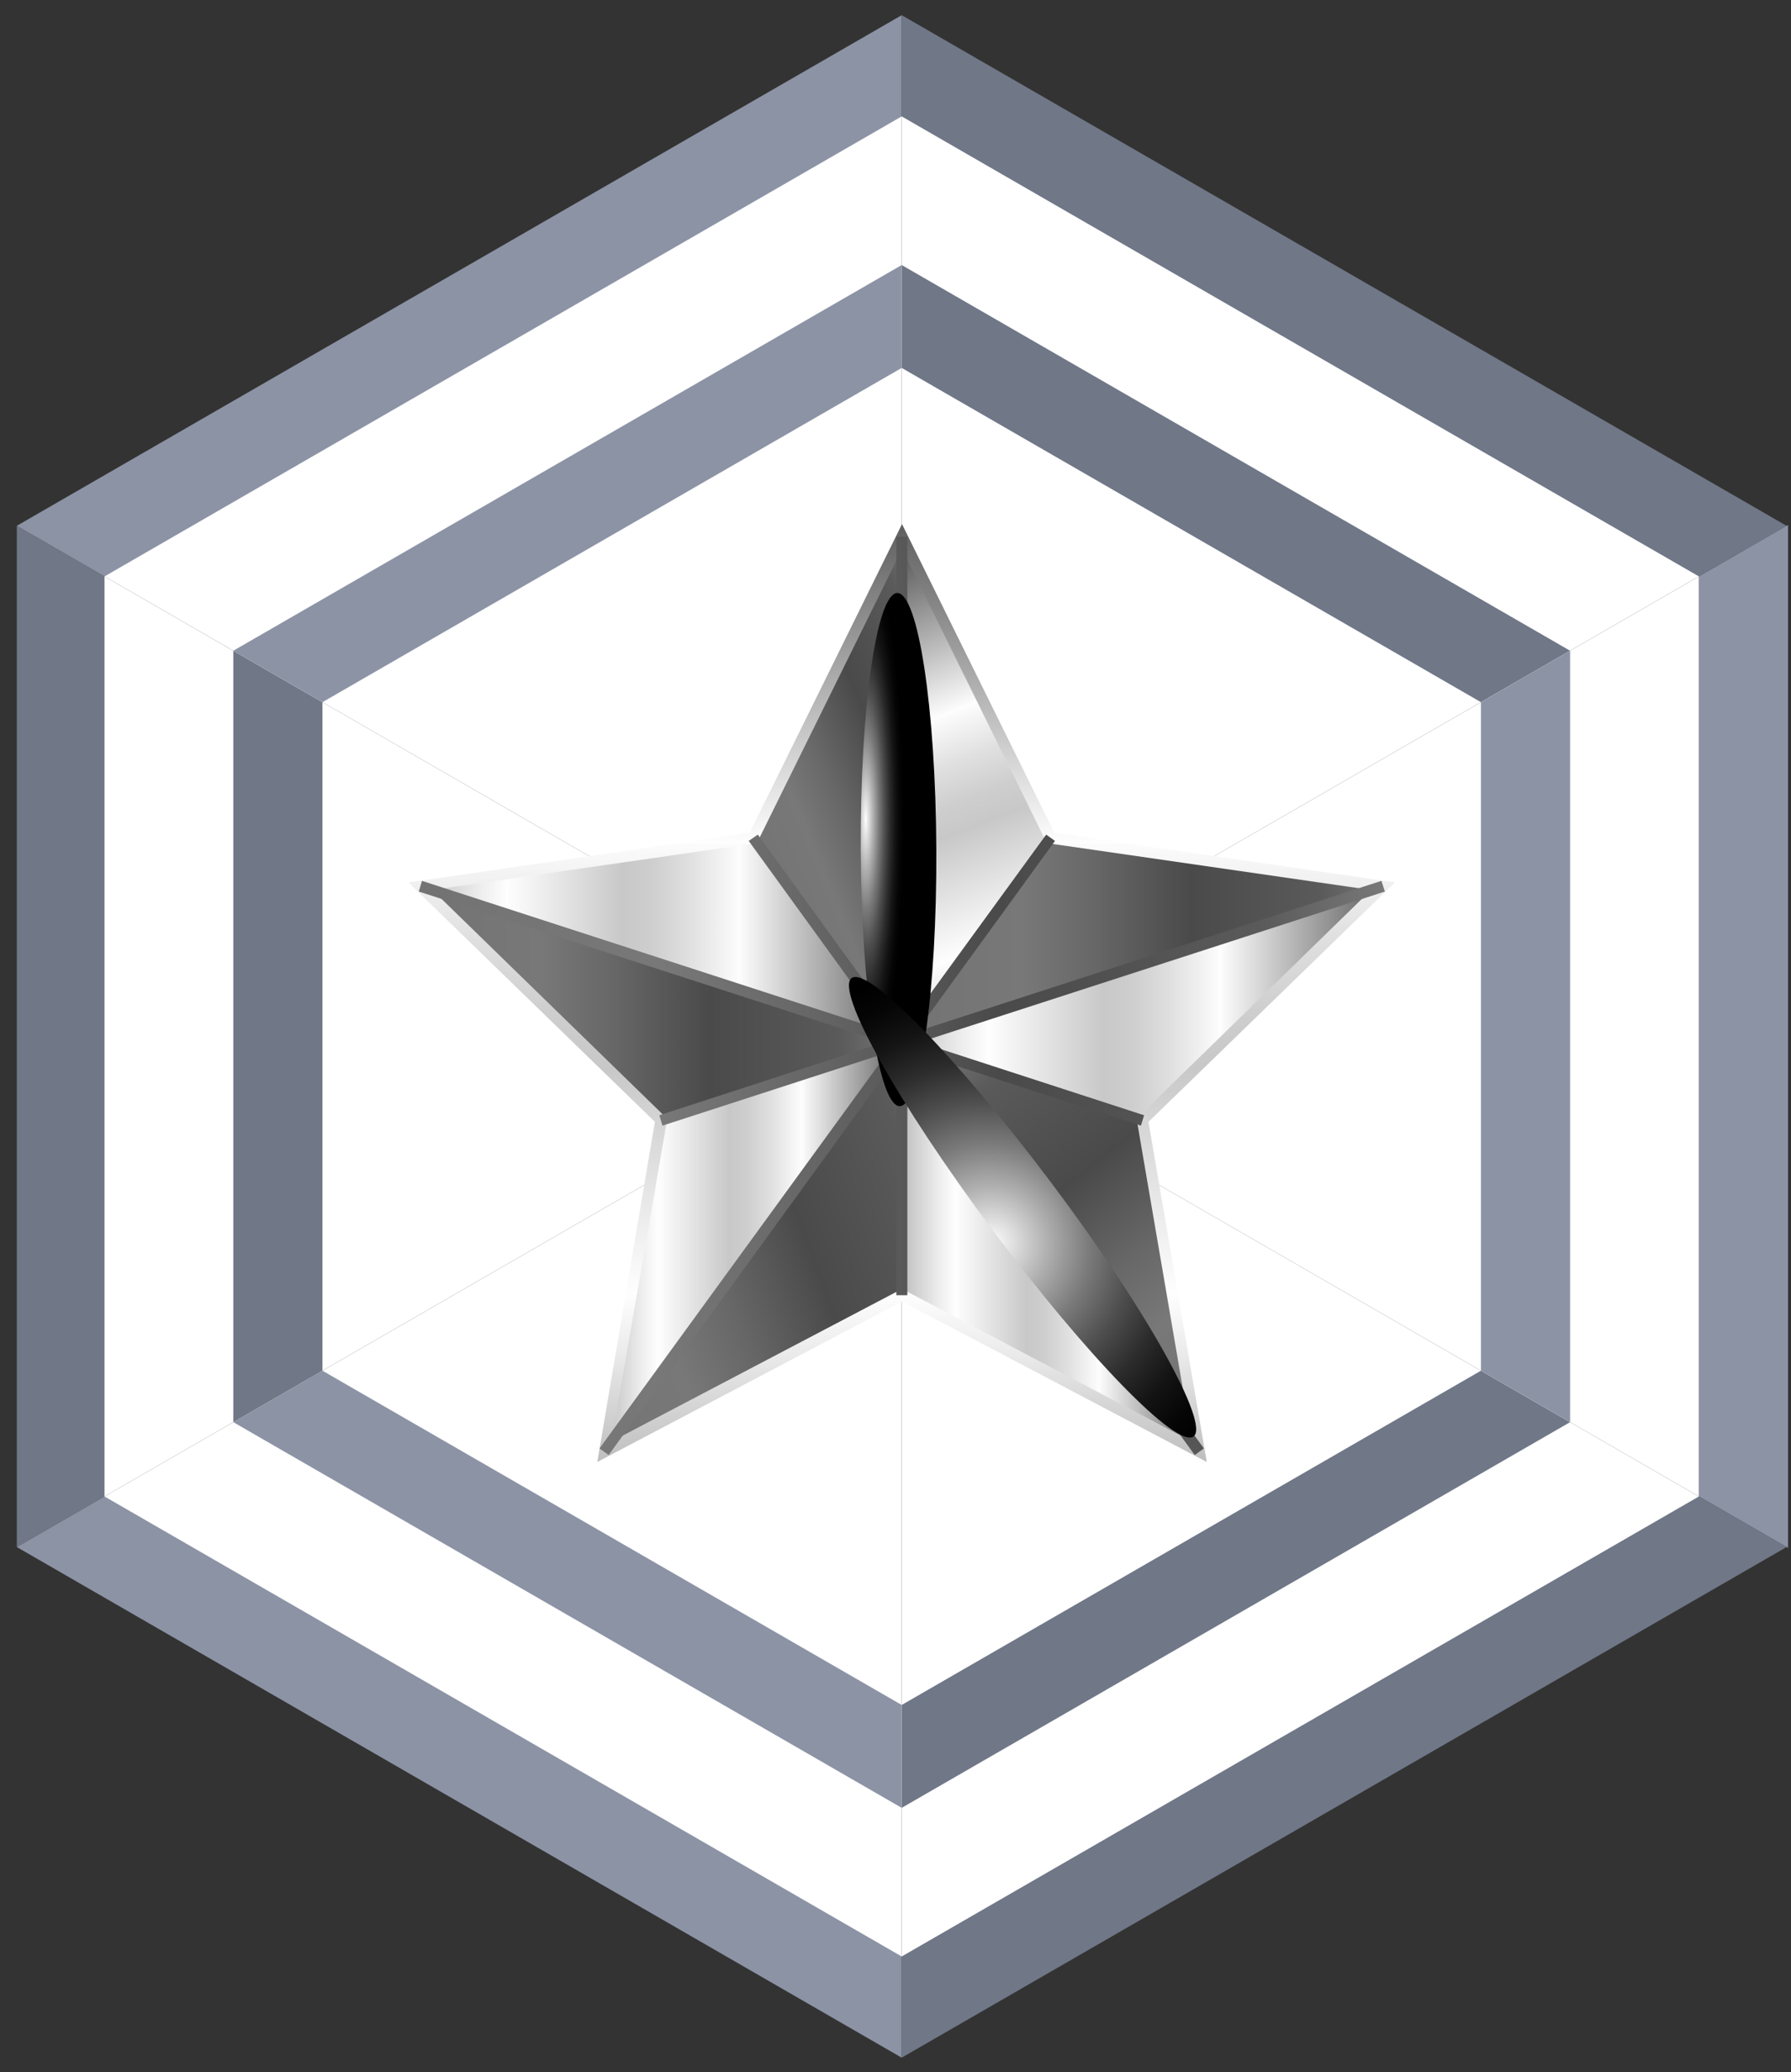 <svg width="102" height="118" viewBox="0 0 102 118" fill="none" xmlns="http://www.w3.org/2000/svg">
<rect x="0" y="0" width="102" height="118" fill="#333333" stroke="none"/>
<path d="M6.027 85.175V32.868L0.958 29.943V88.1V88.1L6.027 85.175V85.175V85.175Z" fill="#707787"/>
<path d="M6.027 32.868L51.353 6.715V0.865L0.958 29.943V29.943L6.027 32.868V32.868V32.868Z" fill="#8C93A5"/>
<path d="M96.678 32.868L101.747 29.943V29.943L51.353 0.865V6.715L96.678 32.868V32.868Z" fill="#707787"/>
<path d="M6.027 85.175L0.958 88.1L51.353 117.178V111.328L6.027 85.175V85.175Z" fill="#8C93A5"/>
<path d="M101.831 29.895L96.754 32.825V32.825V85.219L101.831 88.148V88.148V29.895V29.895Z" fill="#8C93A5"/>
<path d="M96.678 85.175L51.353 111.328V117.178L101.747 88.1L96.678 85.175V85.175V85.175Z" fill="#707787"/>
<path d="M51.353 59.022V111.415L96.754 85.219L51.353 59.022V59.022Z" fill="white"/>
<path d="M51.353 97.092V102.951L89.419 80.987L84.342 78.057L51.353 97.092V97.092Z" fill="#707787"/>
<path d="M5.952 85.219L51.353 111.415V59.022L5.952 85.219V85.219Z" fill="white"/>
<path d="M18.364 78.057L13.287 80.987L51.353 102.951V97.092L18.364 78.057V78.057Z" fill="#8C93A5"/>
<path d="M18.364 39.987L5.952 32.825V85.219L13.287 80.987L18.364 78.057L51.353 59.022L18.364 39.987V39.987Z" fill="white"/>
<path d="M18.364 78.057V39.987L13.287 37.057V80.987V80.987L18.364 78.057V78.057V78.057Z" fill="#707787"/>
<path d="M5.952 32.825L13.287 37.057L18.364 39.987L51.353 59.022V15.093V15.093V6.628L5.952 32.825V32.825Z" fill="white"/>
<path d="M13.287 37.057L18.364 39.987V39.987L51.353 20.952V15.093L13.287 37.057V37.057V37.057Z" fill="#8C93A5"/>
<path d="M51.353 6.628V15.093V15.093V59.022L89.419 37.057L96.754 32.825L51.353 6.628V6.628Z" fill="white"/>
<path d="M84.342 39.987L89.419 37.057L51.353 15.093V20.952L84.342 39.987V39.987Z" fill="#707787"/>
<path d="M89.419 37.057L51.353 59.022L89.419 80.987L96.754 85.219V32.825L89.419 37.057V37.057Z" fill="white"/>
<path d="M84.342 39.987V78.057V78.057L89.419 80.987V80.987V37.057V37.057L84.342 39.987V39.987V39.987Z" fill="#8C93A5"/>
<path d="M51.37 59.353L23.942 50.467L42.891 47.707L51.37 59.353V59.353Z" fill="url(#paint0_linear_0_8677)"/>
<path d="M51.371 59.353L34.412 82.662L37.639 63.796L51.371 59.353V59.353Z" fill="url(#paint1_linear_0_8677)"/>
<path d="M51.371 59.353L68.294 82.662L51.371 73.758V59.353V59.353Z" fill="url(#paint2_linear_0_8677)"/>
<path d="M78.763 50.467L65.067 63.796L51.371 59.353L78.763 50.467V50.467Z" fill="url(#paint3_linear_0_8677)"/>
<path d="M51.371 30.561L59.832 47.707L51.371 59.353V30.561V30.561Z" fill="url(#paint4_linear_0_8677)"/>
<path d="M78.763 50.467L51.371 59.353L59.832 47.707L78.763 50.467V50.467Z" fill="url(#paint5_linear_0_8677)"/>
<path d="M65.067 63.796L68.294 82.662L51.371 59.353L65.067 63.796V63.796Z" fill="url(#paint6_linear_0_8677)"/>
<path d="M51.371 59.353V73.758L34.412 82.662L51.371 59.353V59.353Z" fill="url(#paint7_linear_0_8677)"/>
<path d="M51.371 30.561V59.353L42.891 47.707L51.371 30.561V30.561Z" fill="url(#paint8_linear_0_8677)"/>
<path d="M51.37 59.353L37.638 63.796L23.942 50.467L51.37 59.353V59.353Z" fill="url(#paint9_linear_0_8677)"/>
<path fill-rule="evenodd" clip-rule="evenodd" d="M37.298 63.886L34.017 83.254L51.371 74.116L68.724 83.254V83.236L65.407 63.886L79.444 50.252L60.047 47.421L51.371 29.845L42.694 47.421L23.261 50.252L37.298 63.886ZM37.979 63.689L24.623 50.681L43.106 48.012L51.371 31.278L59.617 48.012L78.082 50.681L64.852 63.581L64.726 63.689L67.881 82.089L51.371 73.4L34.824 82.089L37.979 63.85V63.689Z" fill="url(#paint10_linear_0_8677)"/>
<path d="M64.977 64.101L65.156 63.51L52.374 59.353L78.871 50.771L78.674 50.162L52.195 58.744L60.083 47.887L59.581 47.528L51.675 58.386V30.561H51.048V58.404L43.16 47.528L42.64 47.887L50.528 58.762L24.032 50.162L23.852 50.771L50.331 59.353L37.549 63.51L37.728 64.101L50.546 59.944L34.143 82.483L34.663 82.859L51.048 60.321V73.758H51.675V60.339L68.043 82.859L68.563 82.483L52.177 59.962L64.977 64.101V64.101Z" fill="url(#paint11_linear_0_8677)"/>
<g style="mix-blend-mode:color-dodge">
<path d="M51.102 33.768C52.285 33.768 53.289 40.308 53.325 48.37C53.361 56.433 52.428 62.972 51.245 62.99C50.062 63.008 49.058 56.469 49.022 48.388C48.986 40.308 49.919 33.804 51.102 33.768Z" fill="url(#paint12_radial_0_8677)"/>
</g>
<g style="mix-blend-mode:color-dodge">
<path d="M67.971 81.802C67.021 82.501 61.894 77.234 56.516 70.031C51.138 62.829 47.552 56.397 48.502 55.698C49.452 54.999 54.58 60.303 59.958 67.469C65.336 74.636 68.921 81.139 67.971 81.802Z" fill="url(#paint13_radial_0_8677)"/>
</g>
<defs>
<linearGradient id="paint0_linear_0_8677" x1="23.942" y1="59.353" x2="51.37" y2="59.353" gradientUnits="userSpaceOnUse">
<stop stop-color="#BEBEBE"/>
<stop offset="0.12" stop-color="#ECECEC"/>
<stop offset="0.18" stop-color="#FEFEFE"/>
<stop offset="0.42" stop-color="#C8C8C8"/>
<stop offset="0.48" stop-color="#CECECE"/>
<stop offset="0.56" stop-color="#E0E0E0"/>
<stop offset="0.66" stop-color="#FCFCFC"/>
<stop offset="0.66" stop-color="#FEFEFE"/>
<stop offset="1" stop-color="#5E5E5E"/>
</linearGradient>
<linearGradient id="paint1_linear_0_8677" x1="34.412" y1="82.671" x2="51.371" y2="82.671" gradientUnits="userSpaceOnUse">
<stop stop-color="#BEBEBE"/>
<stop offset="0.12" stop-color="#ECECEC"/>
<stop offset="0.18" stop-color="#FEFEFE"/>
<stop offset="0.42" stop-color="#C8C8C8"/>
<stop offset="0.48" stop-color="#CECECE"/>
<stop offset="0.56" stop-color="#E0E0E0"/>
<stop offset="0.66" stop-color="#FCFCFC"/>
<stop offset="0.66" stop-color="#FEFEFE"/>
<stop offset="1" stop-color="#5E5E5E"/>
</linearGradient>
<linearGradient id="paint2_linear_0_8677" x1="51.371" y1="82.671" x2="68.294" y2="82.671" gradientUnits="userSpaceOnUse">
<stop stop-color="#BEBEBE"/>
<stop offset="0.12" stop-color="#ECECEC"/>
<stop offset="0.18" stop-color="#FEFEFE"/>
<stop offset="0.42" stop-color="#C8C8C8"/>
<stop offset="0.48" stop-color="#CECECE"/>
<stop offset="0.56" stop-color="#E0E0E0"/>
<stop offset="0.66" stop-color="#FCFCFC"/>
<stop offset="0.66" stop-color="#FEFEFE"/>
<stop offset="1" stop-color="#5E5E5E"/>
</linearGradient>
<linearGradient id="paint3_linear_0_8677" x1="51.371" y1="63.796" x2="78.763" y2="63.796" gradientUnits="userSpaceOnUse">
<stop stop-color="#BEBEBE"/>
<stop offset="0.12" stop-color="#ECECEC"/>
<stop offset="0.18" stop-color="#FEFEFE"/>
<stop offset="0.42" stop-color="#C8C8C8"/>
<stop offset="0.48" stop-color="#CECECE"/>
<stop offset="0.56" stop-color="#E0E0E0"/>
<stop offset="0.66" stop-color="#FCFCFC"/>
<stop offset="0.66" stop-color="#FEFEFE"/>
<stop offset="1" stop-color="#5E5E5E"/>
</linearGradient>
<linearGradient id="paint4_linear_0_8677" x1="60.027" y1="57.502" x2="49.893" y2="32.416" gradientUnits="userSpaceOnUse">
<stop stop-color="#BEBEBE"/>
<stop offset="0.12" stop-color="#ECECEC"/>
<stop offset="0.18" stop-color="#FEFEFE"/>
<stop offset="0.42" stop-color="#C8C8C8"/>
<stop offset="0.48" stop-color="#CECECE"/>
<stop offset="0.56" stop-color="#E0E0E0"/>
<stop offset="0.66" stop-color="#FCFCFC"/>
<stop offset="0.66" stop-color="#FEFEFE"/>
<stop offset="1" stop-color="#5E5E5E"/>
</linearGradient>
<linearGradient id="paint5_linear_0_8677" x1="51.371" y1="59.353" x2="78.763" y2="59.353" gradientUnits="userSpaceOnUse">
<stop offset="0.01" stop-color="#737373"/>
<stop offset="0.25" stop-color="#787878"/>
<stop offset="0.4" stop-color="#676767"/>
<stop offset="0.6" stop-color="#4A4A4A"/>
<stop offset="0.87" stop-color="#5A5A5A"/>
<stop offset="1" stop-color="#787878"/>
</linearGradient>
<linearGradient id="paint6_linear_0_8677" x1="76.722" y1="75.519" x2="59.782" y2="54.492" gradientUnits="userSpaceOnUse">
<stop offset="0.01" stop-color="#737373"/>
<stop offset="0.25" stop-color="#787878"/>
<stop offset="0.4" stop-color="#676767"/>
<stop offset="0.6" stop-color="#4A4A4A"/>
<stop offset="0.87" stop-color="#5A5A5A"/>
<stop offset="1" stop-color="#787878"/>
</linearGradient>
<linearGradient id="paint7_linear_0_8677" x1="38.094" y1="95.195" x2="62.846" y2="86.027" gradientUnits="userSpaceOnUse">
<stop offset="0.01" stop-color="#737373"/>
<stop offset="0.25" stop-color="#787878"/>
<stop offset="0.4" stop-color="#676767"/>
<stop offset="0.6" stop-color="#4A4A4A"/>
<stop offset="0.87" stop-color="#5A5A5A"/>
<stop offset="1" stop-color="#787878"/>
</linearGradient>
<linearGradient id="paint8_linear_0_8677" x1="50.194" y1="68.195" x2="64.854" y2="62.218" gradientUnits="userSpaceOnUse">
<stop offset="0.01" stop-color="#737373"/>
<stop offset="0.25" stop-color="#787878"/>
<stop offset="0.4" stop-color="#676767"/>
<stop offset="0.6" stop-color="#4A4A4A"/>
<stop offset="0.87" stop-color="#5A5A5A"/>
<stop offset="1" stop-color="#787878"/>
</linearGradient>
<linearGradient id="paint9_linear_0_8677" x1="23.942" y1="63.796" x2="51.37" y2="63.796" gradientUnits="userSpaceOnUse">
<stop offset="0.01" stop-color="#737373"/>
<stop offset="0.25" stop-color="#787878"/>
<stop offset="0.4" stop-color="#676767"/>
<stop offset="0.6" stop-color="#4A4A4A"/>
<stop offset="0.87" stop-color="#5A5A5A"/>
<stop offset="1" stop-color="#787878"/>
</linearGradient>
<linearGradient id="paint10_linear_0_8677" x1="79.444" y1="83.254" x2="79.444" y2="29.845" gradientUnits="userSpaceOnUse">
<stop stop-color="#BEBEBE"/>
<stop offset="0.12" stop-color="#ECECEC"/>
<stop offset="0.18" stop-color="#FEFEFE"/>
<stop offset="0.42" stop-color="#C8C8C8"/>
<stop offset="0.48" stop-color="#CECECE"/>
<stop offset="0.56" stop-color="#E0E0E0"/>
<stop offset="0.66" stop-color="#FCFCFC"/>
<stop offset="0.66" stop-color="#FEFEFE"/>
<stop offset="1" stop-color="#5E5E5E"/>
</linearGradient>
<linearGradient id="paint11_linear_0_8677" x1="23.852" y1="82.85" x2="78.871" y2="82.85" gradientUnits="userSpaceOnUse">
<stop offset="0.01" stop-color="#737373"/>
<stop offset="0.25" stop-color="#787878"/>
<stop offset="0.4" stop-color="#676767"/>
<stop offset="0.6" stop-color="#4A4A4A"/>
<stop offset="0.87" stop-color="#5A5A5A"/>
<stop offset="1" stop-color="#787878"/>
</linearGradient>
<radialGradient id="paint12_radial_0_8677" cx="0" cy="0" r="1" gradientUnits="userSpaceOnUse" gradientTransform="translate(49.303 46.659) rotate(-90) scale(14.693 2.164)">
<stop stop-color="white"/>
<stop offset="0.04" stop-color="#EDEDED"/>
<stop offset="0.2" stop-color="#AFAFAF"/>
<stop offset="0.35" stop-color="#7A7A7A"/>
<stop offset="0.5" stop-color="#4E4E4E"/>
<stop offset="0.64" stop-color="#2C2C2C"/>
<stop offset="0.77" stop-color="#141414"/>
<stop offset="0.9" stop-color="#050505"/>
<stop offset="1"/>
</radialGradient>
<radialGradient id="paint13_radial_0_8677" cx="0" cy="0" r="1" gradientUnits="userSpaceOnUse" gradientTransform="translate(56.498 70.743) rotate(53.114) scale(16.329 15.679)">
<stop stop-color="white"/>
<stop offset="0.04" stop-color="#EDEDED"/>
<stop offset="0.2" stop-color="#AFAFAF"/>
<stop offset="0.35" stop-color="#7A7A7A"/>
<stop offset="0.5" stop-color="#4E4E4E"/>
<stop offset="0.64" stop-color="#2C2C2C"/>
<stop offset="0.77" stop-color="#141414"/>
<stop offset="0.9" stop-color="#050505"/>
<stop offset="1"/>
</radialGradient>
</defs>
</svg>
